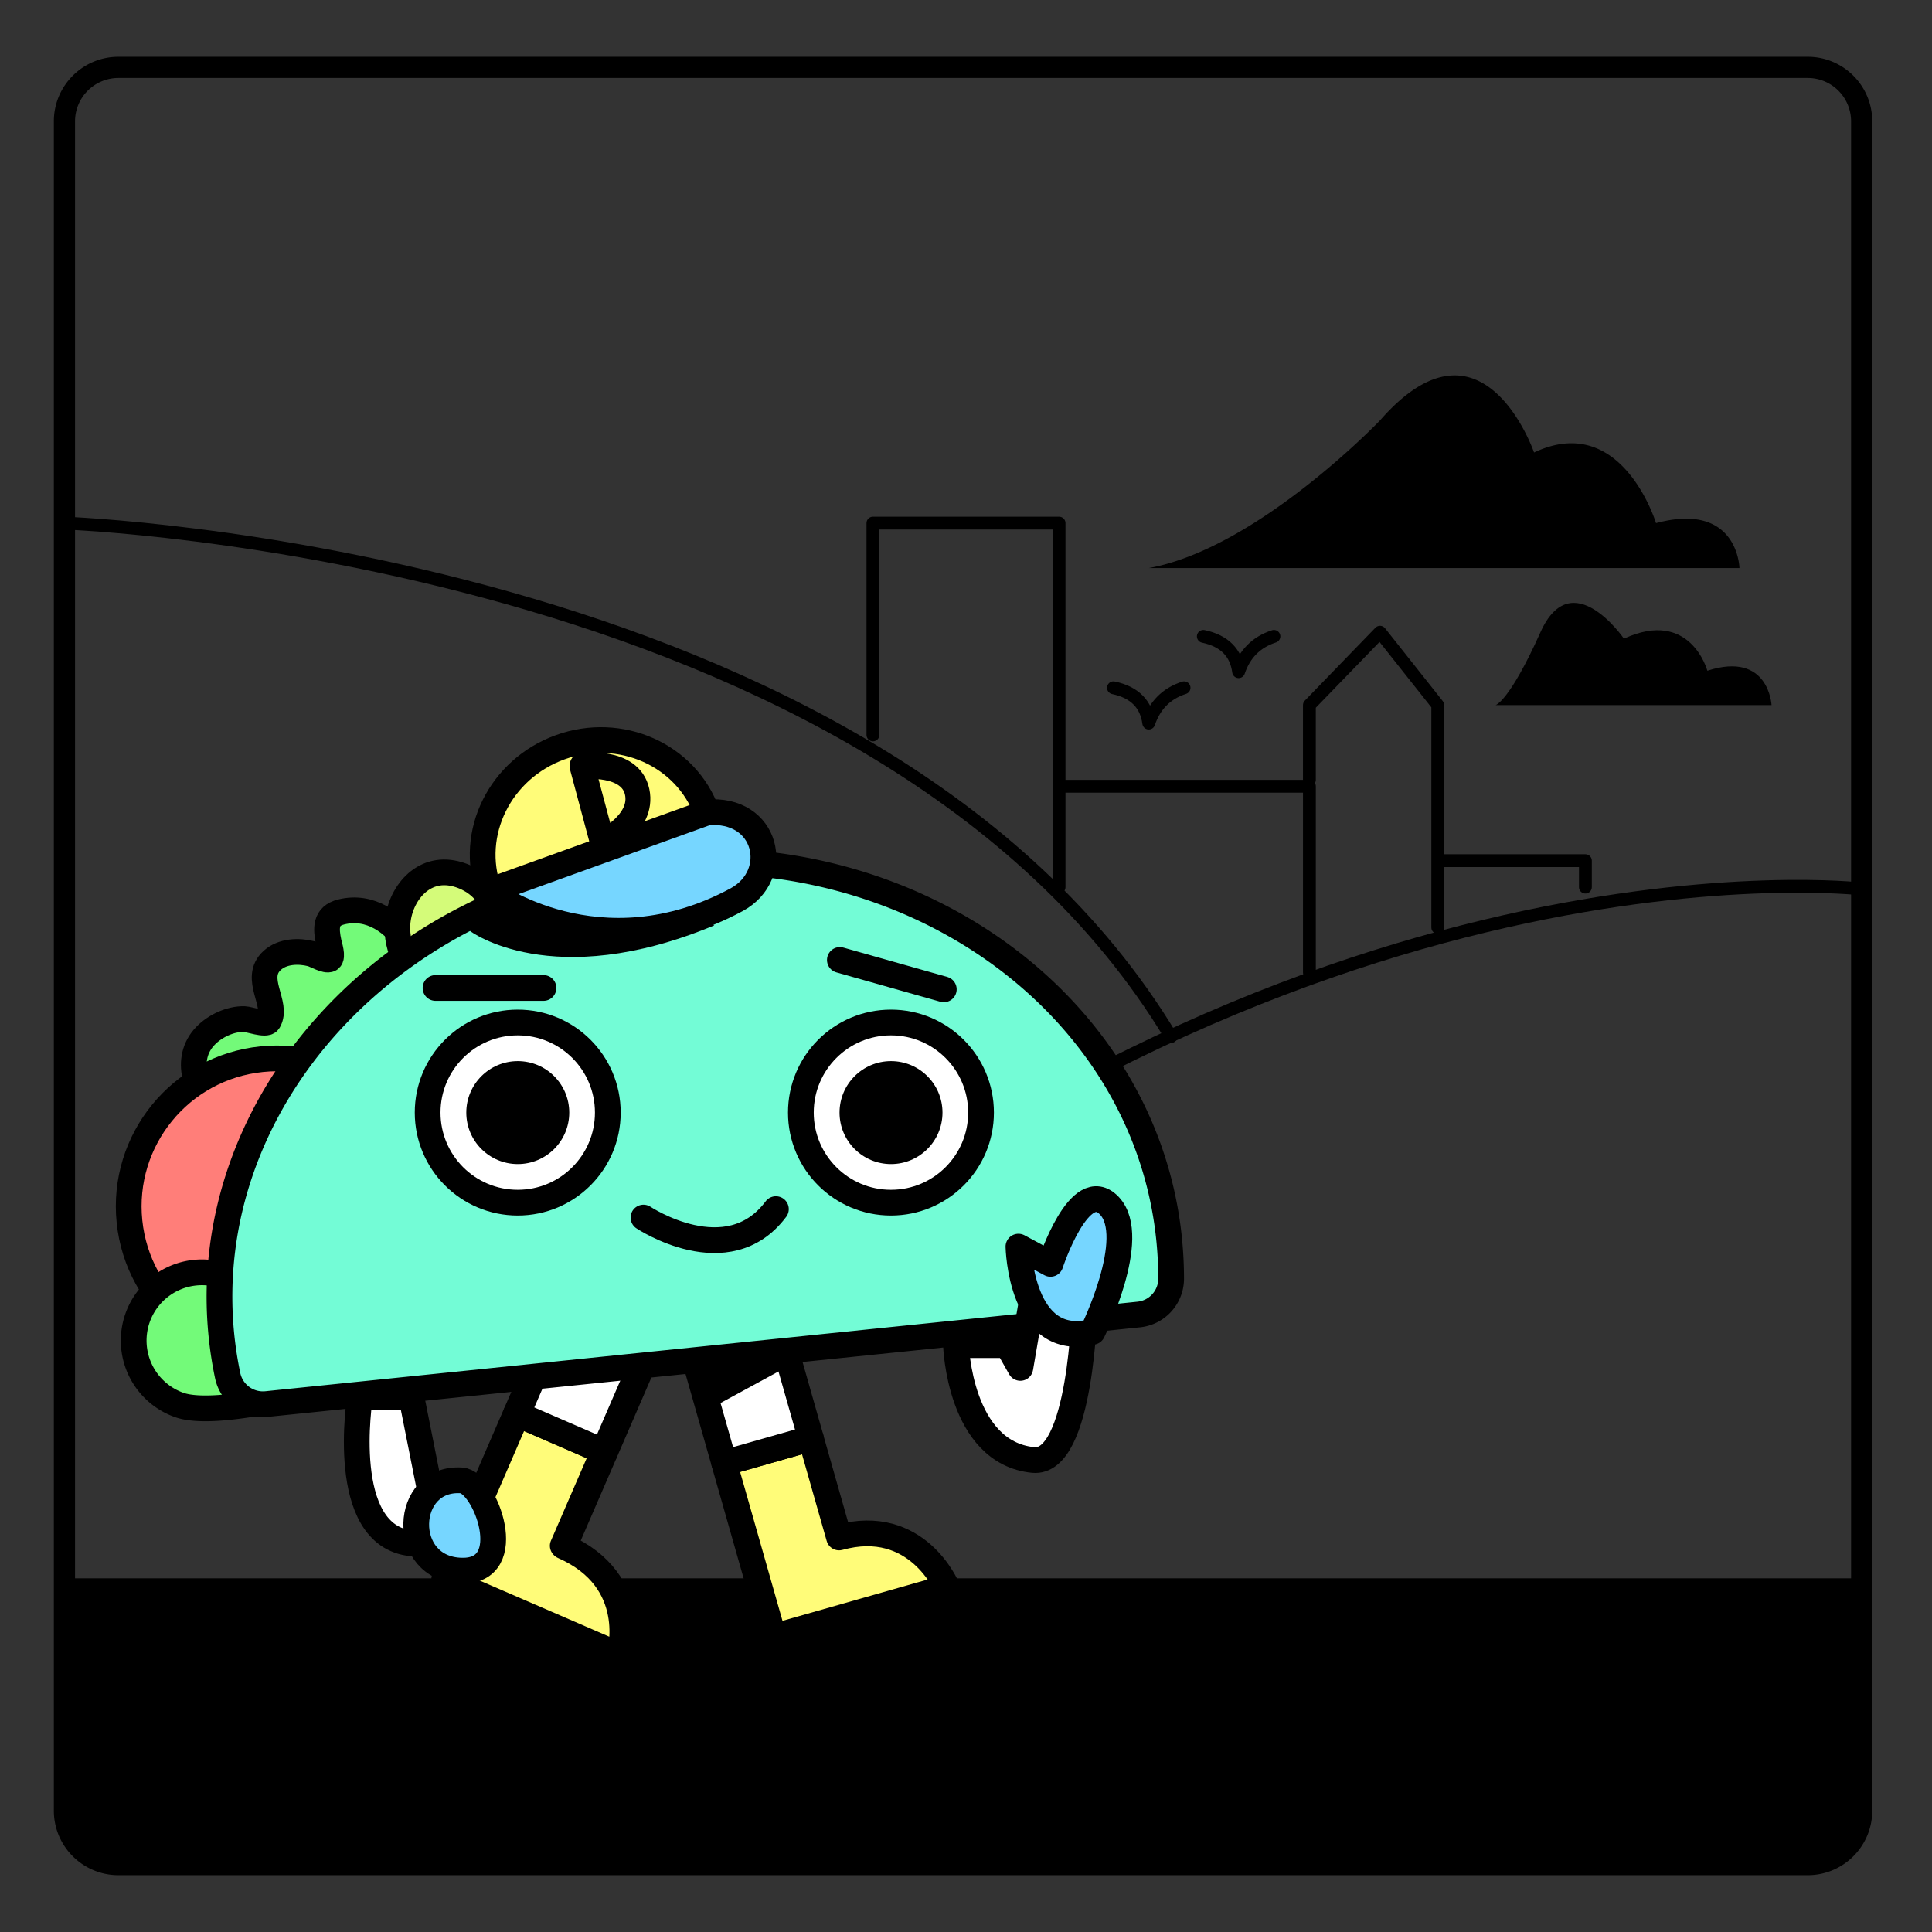 <svg xmlns="http://www.w3.org/2000/svg" xml:space="preserve" style="fill-rule:evenodd;clip-rule:evenodd;stroke-linecap:round;stroke-linejoin:round;stroke-miterlimit:1.5" viewBox="0 0 301 301"><rect x="0" y="0" width="301" height="301" fill="#333333" stroke="none"/><path d="M-64 7h218v236H-64z" style="fill:none" transform="matrix(1.376 0 0 1.271 88.115 -8.4)"/><path d="M291.69 18.897c0-5.546-4.5-10.05-10.044-10.05H18.44c-5.546 0-10.05 4.504-10.05 10.05v263.201c0 5.547 4.504 10.05 10.05 10.05h263.205c5.544 0 10.045-4.503 10.045-10.05zm-3.296 0v263.201a6.75 6.75 0 0 1-6.748 6.75H18.44a6.753 6.753 0 0 1-6.75-6.75v-263.2a6.753 6.753 0 0 1 6.75-6.75h263.205a6.75 6.75 0 0 1 6.748 6.75"/><path d="M179 88.498h92.001s-.206-10.422-13-7c0 0-5.302-17.47-19-11 0 0-8.006-23.3-24-5 0 0-19.058 19.922-36 23M290.043 245.895H10.04v35.325a9.281 9.281 0 0 0 9.279 9.278h259.41c6.248 0 11.313-5.064 11.313-11.312z"/><path d="M728.042 138s-87.846-10.274-181.729 71.397" style="fill:none;stroke:#000;stroke-width:2px" transform="matrix(1 0 0 1 -438 .498)"/><path d="M448.042 81s126.903 4.462 172.39 80" style="fill:none;stroke:#000;stroke-width:2px" transform="matrix(1 0 0 1 -438 .498)"/><path d="M574 114V81h29v56.713" style="fill:none;stroke:#000;stroke-width:2px" transform="matrix(1 0 0 1 -438 .498)"/><path d="M603 121h39v29" style="fill:none;stroke:#000;stroke-width:2px" transform="matrix(1 0 0 1 -438 1.498)"/><path d="M642 121v-11.644L653 98l9 11.356V144M662 133.594h23v4.119" style="fill:none;stroke:#000;stroke-width:2px" transform="matrix(1 0 0 1 -438 .498)"/><path d="M79 162v14.026h14s-.699-5.98-7-6.026v-8z" style="fill:#fffc79;stroke:#000;stroke-width:2px" transform="matrix(1.929 -.549 .549 1.929 -128.499 -41.185)"/><path d="M85 143.689h7v8.588h-7z" style="fill:#fff;stroke:#000;stroke-width:2px" transform="matrix(1.929 -.549 .549 1.929 -134.731 -19.14)"/><path d="m108.398 212.385 13.5-3.843 1.182 4.156-12.636 6.875z"/><path d="M79 162v14.026h14s-.699-5.98-7-6.026v-8z" style="fill:#fffc79;stroke:#000;stroke-width:2px" transform="matrix(1.951 .845 -.797 1.84 55.478 -144.56)"/><path d="M85 143.689h7v8.588h-7z" style="fill:#fff;stroke:#000;stroke-width:2px" transform="matrix(1.951 .845 -.797 1.84 36.026 -131.74)"/><path d="m86.836 205.5 13.653 5.915-1.718 3.965-14.906-3.023z"/><path d="M48.593 97.754c-3.283 0-6.96-.722-9.457-2.991-2.901-2.636-4.043-7.612-.717-10.404 1.441-1.21 3.62-1.967 5.499-1.727.573.072 2.851 1.164 3.239.644 1.63-2.184-1.584-6.037 1.344-8.2 1.522-1.125 3.704-.976 5.392-.359.502.184 1.892 1.228 2.418.992.504-.226.144-1.882.102-2.269-.21-1.93-.141-3.647 2.104-3.966 7.966-1.13 12.399 10.621 9.685 16.694-2.205 4.933-6.127 8.847-11.42 10.211-2.297.591-4.753.446-7.079.997" style="fill:#73fa79;stroke:#000;stroke-width:3.5px" transform="matrix(1.138 -.117 .117 1.138 -21.572 69.87)"/><circle cx="28.5" cy="116.5" r="11.5" style="fill:#ff7e79;stroke:#000;stroke-width:2px" transform="matrix(1.995 -.205 .205 1.995 -37.624 -38.615)"/><path d="M37.305 442S32 449.486 32 452.695A5.307 5.307 0 0 0 37.305 458a5.307 5.307 0 0 0 5.305-5.305c0-3.209-5.305-10.695-5.305-10.695" style="fill:#73fa79;stroke:#000;stroke-width:2px" transform="matrix(-.664 1.892 -1.892 -.664 912.733 438.868)"/><path d="M48.593 97.754c-3.283 0-6.96-.722-9.457-2.991-2.901-2.636-4.043-7.612-.717-10.404 1.441-1.21 3.62-1.967 5.499-1.727" style="fill:#d4fb79;stroke:#000;stroke-width:3.5px" transform="matrix(.784 .834 -.834 .784 110.255 37.782)"/><path d="M137.055 143.689a2.8 2.8 0 0 0 2.786-2.504 31 31 0 0 0 .159-3.115c0-18.252-16.579-33.07-37-33.07s-37 14.818-37 33.07q0 1.562.164 3.115a2.797 2.797 0 0 0 2.781 2.499c11.072.005 57.038.005 68.11.005" style="fill:#73fcd6;stroke:#000;stroke-width:2px" transform="matrix(1.995 -.205 .205 1.995 -125.466 -53.767)"/><path d="M73.22 145.04s12.742 9.682 38.05-.865l-15.149-12.473s-16.706 3.122-22.902 13.338"/><path d="M94 102c0 .131 5.924 8.962 17.882 7.174 4.015-.601 4.726-5.967.118-7.174" style="fill:#76d6ff;stroke:#000;stroke-width:2px" transform="matrix(1.886 -.68 .68 1.886 -170.506 10.364)"/><path d="M37 143.639c0-4.771-4.029-8.639-9-8.639s-9 3.868-9 8.639z" style="fill:#fffc79;stroke:#000;stroke-width:2px" transform="matrix(1.886 -.68 .68 1.886 -57.319 -119.155)"/><circle cx="92" cy="128" r="7" style="fill:#fff;stroke:#000;stroke-width:2px" transform="matrix(2.005 0 0 2.005 -103.8 -83.304)"/><circle cx="92" cy="128" r="7" style="fill:#fff;stroke:#000;stroke-width:2px" transform="matrix(2.005 0 0 2.005 -45.652 -83.304)"/><circle cx="28" cy="109" r="4" transform="matrix(2.005 0 0 2.005 24.528 -45.207)"/><circle cx="28" cy="109" r="4" transform="matrix(2.005 0 0 2.005 82.677 -45.207)"/><path d="M60 423s7.851-.241 8-6.5" style="fill:none;stroke:#000;stroke-width:2px" transform="matrix(1.634 1.163 -1.163 1.634 494.161 -571.268)"/><path d="M42.61 402.335H51" style="fill:none;stroke:#000;stroke-width:2px" transform="matrix(2.005 0 0 2.005 -17.58 -652.76)"/><path d="M42.61 402.335H51" style="fill:none;stroke:#000;stroke-width:2px" transform="matrix(1.93 .545 -.545 1.93 267.883 -650.167)"/><path d="m53 398 2 7s3.993-1.769 3.334-4.655S53 398 53 398" style="fill:none;stroke:#000;stroke-width:2.41px" transform="matrix(1.61 0 0 1.719 5.348 -564.822)"/><path d="M130 298.076s-.253 8.351-6 8.924c-3.752.374-4-12-4-12l4-1 1 5.845 1-1.769z" style="fill:#fff;stroke:#000;stroke-width:2px" transform="matrix(-2.005 0 0 2.005 409.589 -388.071)"/><path d="M37 542.613s-5.977 5.578-9 4.076S31 541 31 541l-2-2s7.717-2.155 8 3.613" style="fill:#76d6ff;stroke:#000;stroke-width:2px" transform="matrix(.576 1.92 1.92 -.576 -892.916 449.004)"/><path d="M130 298.076s1.745 10.788-4.002 11.36c-3.752.374-1.445-4.087-1.445-4.087l1.447-7.273z" style="fill:#fff;stroke:#000;stroke-width:2px" transform="matrix(-2.005 0 0 2.005 316.73 -379.976)"/><path d="M34.969 539.227c-.067 4.836-7.267 4.617-7.014.067.104-1.857 7.076-4.527 7.014-.067" style="fill:#76d6ff;stroke:#000;stroke-width:2px" transform="matrix(-.019 2.005 -2.005 -.019 1153.718 184.835)"/><path d="M233 109.854h43s-.4-8.457-10-5.356c0 0-2.623-9.763-13-5 0 0-8.138-11.84-13-1s-7 11.356-7 11.356"/><path d="M444.192 1471c3.319.7 5.106 2.57 5.5 5.5.912-2.7 2.686-4.59 5.5-5.5" style="fill:none;stroke:#000;stroke-width:2px" transform="matrix(1 0 0 1 -270.719 -1363.845)"/><path d="M444.192 1471c3.319.7 5.106 2.57 5.5 5.5.912-2.7 2.686-4.59 5.5-5.5" style="fill:none;stroke:#000;stroke-width:2px" transform="matrix(1 0 0 1 -256.718 -1371.854)"/></svg>